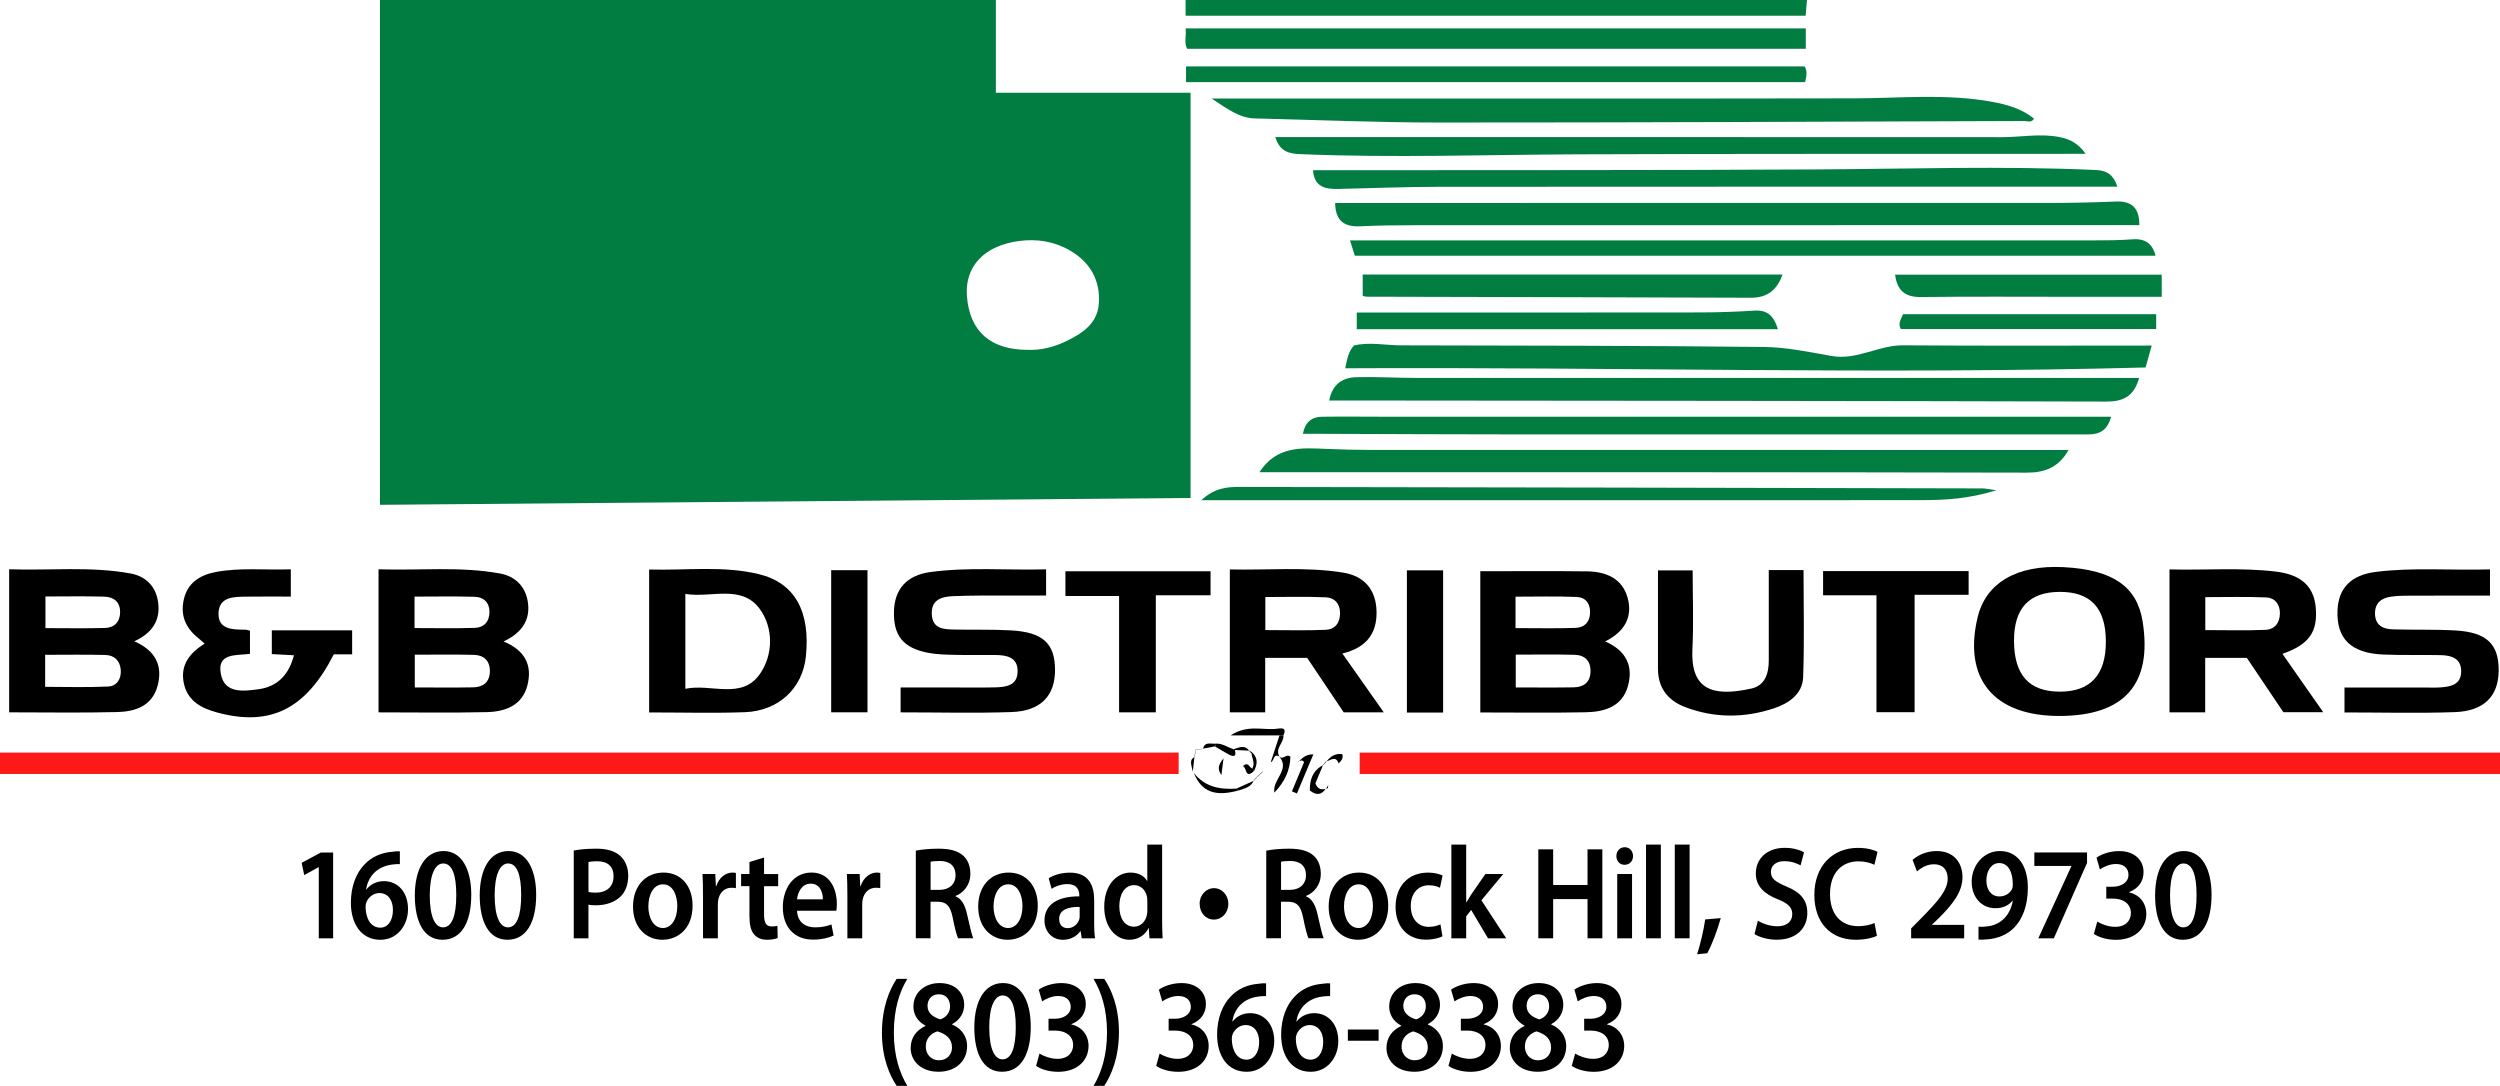 <?xml version="1.0" encoding="UTF-8"?> <svg xmlns="http://www.w3.org/2000/svg" id="b" viewBox="0 0 909.09 394.87"><defs><style>.d{fill:#fe1919;}.e{fill:#017d41;}</style></defs><g id="c"><g><g><path class="e" d="M362.13,0V33.73h70.8V181.08c-98.13,.83-196.11,1.65-294.77,2.49V0h223.97Zm11.76,127.21c4.43,.2,9.13-.91,13.52-3,6-2.86,11.68-6.46,12.18-13.88,.56-8.31-3.09-14.85-10.31-19.12-5.77-3.42-12.12-4.45-18.73-3.57-12.69,1.68-19.78,9.25-18.94,20.07,.99,12.79,8.52,19.54,22.28,19.51Z"></path><path class="e" d="M657.09,0c-.16,1.8-.31,3.6-.5,5.73h-225.47V0c75.32,0,150.65,0,225.97,0Z"></path><path class="d" d="M428.6,273.67v7.78H0v-7.78H428.6Z"></path><path class="d" d="M909.09,273.68v7.78H494.42v-7.78h414.67Z"></path><path class="e" d="M777.86,137.44c-1.87,6.65-5.67,8.61-11.99,8.59-92.6-.27-185.2-.3-277.8-.39-1.46,0-2.91,0-4.73,0,1.14-5.95,4.86-8.34,9.88-8.48,7.14-.2,14.3,.26,21.44,.26,85.44,.02,170.89,.02,256.33,.02,2.14,0,4.28,0,6.87,0Z"></path><path class="e" d="M489.17,133.92c.71-3.33,1.07-5.95,3.16-8.28,5.61-1.37,11.42-.07,17.18-.06,43.98,.09,87.97,.11,131.94,.59,8.24,.09,16.5,1.86,24.67,3.29,9.12,1.59,16.98-3.96,25.88-3.89,29.93,.23,59.86,.09,90.44,.09-.74,2.65-1.34,4.8-2.23,7.97-96.89,2.6-193.72-.24-291.04,.29Z"></path><path class="e" d="M457.97,171.7c6.25-9.59,15.31-8.86,24.3-8.47,5.48,.24,10.98,.38,16.47,.38,82.65,.02,165.29,.02,247.94,.02,1.63,0,3.27,0,5.52,0-3.6,6.41-8.77,8.25-15.12,8.24-42.82-.1-85.64-.14-128.47-.16-48.32-.02-96.64,0-144.97,0-1.75,0-3.51,0-5.68,0Z"></path><path class="e" d="M440.57,35.82c3.88,0,5.79,0,7.7,0,75.31,0,150.61,.08,225.92-.06,16.79-.03,33.61-1.79,50.31,1.28,5.43,1,10.68,2.51,15.14,6.09-.92,1.65-2.42,.87-3.57,.87-70.96,.24-141.93,.58-212.89,.56-22.3,0-44.59-.96-66.89-1.5-5.56-.14-9.71-3.28-15.72-7.24Z"></path><path class="e" d="M777.94,81.87h-6.06c-85.6,0-171.2,0-256.81,.02-6.82,0-13.65,.09-20.47,.4-5.62,.25-8.97-1.78-9.1-8.48,1.87,0,3.76,0,5.65,0,84.94,0,169.87,.01,254.81-.02,7.82,0,15.64-.19,23.46-.51,5.9-.24,8.57,2.47,8.52,8.6Z"></path><path d="M137.65,259.04v-52.02c14.88,.49,29.63-1.15,44.25,1.54,5.3,.98,9.02,4.5,9.98,9.97,1.19,6.75-1.99,11.53-8.77,14.74,7.99,3.26,10.51,8.86,8.66,15.99-1.89,7.3-8.05,9.53-14.68,9.69-12.96,.31-25.93,.09-39.43,.09Zm13.17-9.06c7.35,0,14.3,.1,21.25-.04,3.59-.07,6-1.87,6.07-5.77,.07-3.84-2.14-5.94-5.78-6.04-7.08-.19-14.17-.06-21.53-.06v11.9Zm-.07-21.59c7.65,0,14.76,.16,21.85-.07,3.44-.11,5.43-2.32,5.39-5.9-.04-3.45-2.21-5.3-5.33-5.4-7.23-.23-14.48-.07-21.92-.07v11.44Z"></path><path d="M538.29,207.72c13.25,0,26.04-.12,38.83,.05,6.79,.09,12.77,2.48,14.74,9.61,1.92,6.95-1.05,12.33-8.17,15.87,7.74,3.36,10.32,9.06,8.26,16.31-2.13,7.5-8.59,9.31-15.36,9.45-12.64,.25-25.29,.07-38.3,.07v-51.35Zm12.89,42.26c7.16,0,14.12,.09,21.07-.04,3.6-.07,6.04-1.77,6.12-5.75,.09-3.91-2.12-5.98-5.77-6.08-7.09-.2-14.19-.06-21.42-.06v11.92Zm-.09-21.58c7.6,0,14.73,.18,21.85-.08,3.1-.11,5.16-1.96,5.27-5.5,.1-3.51-1.75-5.63-4.9-5.75-7.4-.3-14.83-.1-22.21-.1v11.43Z"></path><path d="M3.33,259.04v-52.03c14.8,.51,29.52-1.14,44.13,1.52,5.06,.92,8.79,4.13,9.85,9.42,1.38,6.89-1.38,12-8.47,15.24,7.85,3.47,10.38,8.97,8.48,16.15-1.95,7.38-8.11,9.43-14.69,9.59-12.93,.33-25.87,.1-39.29,.1Zm13.09-9.28c7.55,0,15.27,.26,22.97-.12,3.17-.16,4.8-2.89,4.52-6.12-.28-3.25-2.34-5.26-5.54-5.35-7.24-.19-14.49-.06-21.95-.06v11.65Zm.11-32.87v11.52c7.44,0,14.55,.15,21.66-.06,3.44-.1,5.5-2.24,5.49-5.84-.02-3.74-2.44-5.46-5.76-5.55-7.1-.2-14.2-.06-21.38-.06Z"></path><path class="e" d="M783.85,93H492.67c-.53-1.67-1.01-3.2-1.76-5.58,2.42,0,4.31,0,6.21,0,88.15,0,176.29,0,264.44-.01,4.66,0,9.34-.04,13.98-.39,4.91-.37,7.31,1.99,8.31,5.98Z"></path><path d="M788.91,259.02v-51.96c13.1,.34,25.92-.74,38.68,.79,9.17,1.1,13.79,5.36,14.49,13,.81,8.87-2.39,13.54-12.11,16.91,4.9,7,9.69,13.86,14.84,21.22h-14.5c-4.34-6.46-8.88-13.2-13.29-19.76h-15.13v19.8h-12.99Zm13.02-29.89c7.67,0,14.76,.21,21.83-.09,3.38-.14,5.3-2.52,5.3-6.05,0-3.33-1.87-5.62-5-5.75-7.34-.31-14.71-.1-22.13-.1v11.99Z"></path><path class="e" d="M477.44,61.9c1.94,0,3.75,0,5.56,0,59.11-.07,118.22,.04,177.33-.29,33.94-.19,67.88-1.32,101.82,.2,4.12,.19,6.41,1.84,7.81,6.08h-6.11c-80.26,0-160.52-.03-240.78,.04-12.14,.01-24.28,.5-36.42,.78-4.67,.11-8.71-.64-9.2-6.81Z"></path><path d="M475.33,239.23h-15.26v19.79h-12.86v-51.95c13.77,.33,27.55-1.05,41.21,1.15,7.68,1.24,11.98,6.22,12.14,14.16,.17,8.05-3.77,13.17-12.43,15.26,5.05,7.18,9.89,14.04,15.06,21.39h-14.58c-4.33-6.46-8.76-13.07-13.28-19.81Zm-15.21-10.11c7.48,0,14.74,.22,21.98-.1,3.37-.15,5.21-2.5,5.19-6.13-.03-3.49-2.06-5.55-5.09-5.68-7.36-.33-14.74-.11-22.08-.11v12.02Z"></path><path d="M748.78,260.35c-23.75,0-34.93-13.5-29.67-35.78,2.99-12.65,14.28-19.25,31.39-18.33,17.81,.95,26.62,7.04,28.64,19.78,3.6,22.78-6.62,34.33-30.36,34.33Zm16.99-27.1c-.04-12.21-5.58-18.11-16.92-18.02-11.08,.09-16.55,6.03-16.48,17.91,.07,12.36,5.48,18.34,16.63,18.37,11.16,.03,16.81-6.13,16.77-18.26Z"></path><path d="M905.45,207.03v9.55c-9.5,0-18.77-.02-28.04,.02-2.66,.01-5.35,0-7.97,.37-3.48,.49-5.89,2.32-5.8,6.25,.09,4.06,2.79,5.53,6.28,5.63,7.65,.24,15.33-.03,22.97,.41,11.35,.65,15.76,4.94,15.72,14.51-.04,9.36-5.29,14.82-16.03,15.19-13.26,.46-26.55,.11-40.04,.11v-9.06c9.81,0,19.42,0,29.02,0,2,0,4.01,.09,5.99-.05,3.66-.27,7.3-1.02,7.42-5.64,.12-4.88-3.47-6.01-7.45-6.09-6.99-.15-14,.08-20.98-.22-11.65-.5-16.97-5.81-16.54-16.06,.34-8.14,4.92-12.87,14.02-14,13.6-1.7,27.26-.47,41.43-.9Z"></path><path d="M327.49,259.05v-9.06c6.34,0,12.59,0,18.85,0,5.16,0,10.33,.09,15.49-.04,3.98-.1,8.18-.6,8.21-5.83,.04-5.19-4.01-5.89-8.09-5.94-4.83-.06-9.66,.07-14.49-.04-3.32-.08-6.69-.13-9.93-.75-9.12-1.74-12.69-6.25-12.45-15.13,.22-8.04,4.64-13.07,13.2-14.24,13.89-1.89,27.87-.59,42.12-.99v9.54c-8.01,0-16.09-.02-24.18,0-3.16,.01-6.32,.09-9.48,.21-4.39,.16-8.23,1.29-7.9,6.72,.32,5.36,4.59,5.35,8.49,5.43,6.82,.13,13.66-.09,20.47,.31,11.48,.68,15.82,4.79,15.85,14.34,.03,9.43-5.18,14.98-15.83,15.35-13.27,.46-26.58,.11-40.35,.11Z"></path><path class="e" d="M656.65,10.32v7.43h-224.94c-1.26-2.09-.22-4.62-.59-7.43h225.53Z"></path><path class="e" d="M463.76,49.85h6.31c85.97,0,171.93-.02,257.9,.03,6.97,0,13.92-1.41,20.9-.04,3.7,.73,6.78,2.19,9.56,6.1-2.4,0-3.98,0-5.56,0-59.64,.04-119.29-.05-178.93,.18-33.63,.13-67.25,1.34-100.88-.06-4.1-.17-7.64-.73-9.31-6.22Z"></path><path d="M236.05,259.07v-51.97c13.36,.39,26.69-1.47,39.74,1.64,13.26,3.16,18.95,13.57,17.25,30.04-1.18,11.48-9.92,19.77-22.21,20.2-11.44,.41-22.9,.09-34.78,.09Zm13.17-8.6c9.33-2,20.5,4.17,27.16-5.46,4.86-7.03,4.91-16.91-.23-23.74-6.64-8.83-17.56-3.76-26.93-5.29v34.49Z"></path><path class="e" d="M767.67,151.54c-1.34,4.94-4.12,6.43-8.28,6.43-68.46-.03-136.93,.01-205.39,0-24.82,0-49.64-.14-74.47-.22-1.79,0-3.57,0-5.76,0,.83-4.3,3.25-6.16,6.93-6.21,7.98-.11,15.97,0,23.95,0,85.47,0,170.94,0,256.41,0h6.62Z"></path><path d="M105.75,207.02v9.92c-5.34,0-10.58-.05-15.82,.02-4.53,.06-10.12-.15-10.46,5.77-.35,6.24,5.14,6.23,9.78,6.25,.47,0,.93,.21,1.65,.37v8.42c-4.97,.65-12.15-.47-10.57,7.42,1.42,7.09,8.21,6.17,13.6,5.45,6.9-.92,11.09-5.18,12.96-12.36-2.94-.16-5.36-.28-8.05-.43v-8.65h29.21v8.73h-6.67c-10.11,19.91-23.03,26.33-42.2,21.22-5.89-1.57-11.02-4.18-12.36-10.82-1.29-6.44,2.03-10.78,7.58-14.29-.86-.75-1.5-1.37-2.2-1.92-4.58-3.61-6.68-8.19-5.39-14.01,1.37-6.22,5.92-9.02,11.65-10.11,8.88-1.68,17.85-.64,27.28-.98Z"></path><path d="M643.19,207.3h12.64c0,13.12,.33,26.04-.14,38.93-.23,6.21-5.28,9.57-10.64,11.35-10.71,3.54-21.57,3.61-32.23-.44-6.37-2.42-9.93-7.01-9.92-14.04,.01-11.79,0-23.58,0-35.68h12.61c0,9.4,.4,18.98-.09,28.51-.75,14.7,7.12,17.67,21.48,14.44,4.95-1.11,6.28-5.48,6.29-10.16,.01-5.49,0-10.98,0-16.47,0-5.31,0-10.61,0-16.43Z"></path><path class="e" d="M431.29,29.87v-5.73h224.9c1.12,1.68,.72,3.57,.21,5.73h-225.1Z"></path><path class="e" d="M495.53,99.83h152.67c-2.04,5.67-5.56,8.46-11.51,8.44-46.62-.17-93.23-.26-139.85-.38-.32,0-.63-.14-1.31-.31v-7.75Z"></path><path class="e" d="M436.83,181.89c4.91-4.53,9.46-4.83,13.87-4.82,90.07,.12,180.14,.32,270.21,.53,1.05,0,2.11,.27,5.07,.67-10.18,3.17-18.79,3.59-27.41,3.6-66.76,.05-133.52,.03-200.28,.02-19.92,0-39.84,0-61.46,0Z"></path><path d="M682.35,216.47h-19.41v-8.8h52.92v8.62h-19.64v42.69h-13.87v-42.51Z"></path><path d="M420.3,216.46v42.57h-13.36v-42.3h-19.51v-9h52.77v8.74h-19.91Z"></path><path class="e" d="M646.51,119.7h-153.14v-6.06h5.25c39.82,0,79.63,.03,119.45-.03,6.65,0,13.31-.25,19.95-.66,4.66-.29,7.05,1.95,8.49,6.75Z"></path><path class="e" d="M786.08,99.87v8.06c-10.83,0-21.45,0-32.07,0-18.5,0-36.99-.14-55.49,.08-5.77,.07-8.63-2.31-9.4-8.14h96.96Z"></path><path d="M302.25,259.02v-51.68h13.2v51.68h-13.2Z"></path><path d="M524.77,259.11h-13.17v-51.71h13.17v51.71Z"></path><path class="e" d="M784.06,114.26v5.37h-92.87c-1.01-1.92-.09-3.33,.82-5.37h92.05Z"></path><path d="M472.18,276.95c1.35-1.1,2.4-2.71,5.4-2.63-2.09,4.98-4.03,9.6-5.97,14.22-.61-.26-1.21-.52-1.82-.78,1.47-3.53,2.94-7.07,4.41-10.6-.57-1.05-1.38-.44-2.12-.32l.1,.1Z"></path><path d="M450.38,287.44c-8.54,2.34-13.46,.55-16.27-6.38,4.05,5.15,9.53,6.09,15.45,5.71,.27,.22,.54,.44,.81,.66Z"></path><path d="M465.27,267.41h-17.76c6.23-4.07,11.71-1.79,16.75-2.4,1.38-.17,3.88-.71,2.45,2.37-.48,0-.95,.02-1.43,.03Z"></path><path d="M465.19,275.02c1.29,1.63,2.6-1.25,4.05,.19-.14,4.95-2.12,9.15-5.84,13.03-.81-4.91,5.92-8.26,1.76-13.18,0,0,.02-.03,.02-.03Z"></path><path d="M481.17,278.04c-1,2.4-2,4.79-2.83,6.79,.83,2.42,2.32,2.28,3.83,2.07,0,0-.1-.09-.1-.09-1.46,2.2-3.23,2.58-5.77,.65-.05-3.88,.98-7.3,4.97-9.31,0,0-.11-.11-.11-.11Z"></path><path d="M465.27,267.41c.48-.01,.96-.02,1.43-.03,.27,2.7-3.15,4.67-1.51,7.64,0,0-.02,.03-.02,.03-2.29-1.17-1.7,1.71-3.08,2.08,1.08-3.29,2.13-6.51,3.18-9.72Z"></path><path d="M482.32,276.97c1.46-1.94,3.26-3.12,5.77-2.73,.49,1.46-.3,2.32-1.32,3.39-1.07-3.06-2.91-1.06-4.56-.76l.11,.11Z"></path><path d="M441.71,270.44c2.58-.32,4.6,1.26,6.86,2.01,0,0,.12,.3,.12,.3l.36-.02c.68,2.54-.55,2.51-2.25,1.61-1.7-.9-3.34-1.94-5-2.92,.09-.1,.28-.23,.26-.3-.08-.24-.22-.46-.34-.68Z"></path><path d="M455.39,279.41c1.06-1.86-.09-3.61-.29-5.4l.38-.3c1.98,2.06,1.76,4.3,.54,6.63-.21-.3-.42-.61-.63-.92Z"></path><path d="M450.38,287.44c-.27-.22-.54-.44-.81-.66,2.15-.97,4.29-1.93,6.43-2.89,0,0-.09-.08-.09-.08-1,2.49-3.39,2.88-5.53,3.64Z"></path><path d="M449.05,272.73l-.36,.02s-.12-.3-.12-.3c1.93-.57,3.9-1.76,5.61,.44,0,0-.06,.07-.06,.07l-5.07-.23Z"></path><path d="M444.15,281.84c-1.67-2.37-.95-3.97,.77-6.08-.29,2.29-.5,3.96-.77,6.08Z"></path><path d="M441.71,270.44c.12,.23,.27,.44,.34,.68,.02,.07-.16,.2-.26,.3-1.46,.28-2.92,.55-4.38,.83l.08,.05c.52-2.62,2.58-1.78,4.22-1.87Z"></path><path d="M455.39,279.41c.21,.31,.42,.61,.63,.92-3.36,3.14-2.53-1.23-4.08-1.75,2.13-1.85,2.34,.71,3.45,.83Z"></path><path d="M434.34,275.12c-.15,1.45-.31,2.91-.58,5.49-.58-2.68-1.41-4.25,.67-5.4,0,0-.09-.08-.09-.08Z"></path><path d="M459.05,280.85c.32-.29,.65-.59,.44-.39,.24-.13-.14,.08-.51,.3,0,0,.08,.1,.08,.1Z"></path><path d="M437.41,272.26c-.88,.11-1.77,.22-2.64,.34,0,0,.06,.09,.06,.09,.88-.13,1.76-.26,2.65-.38,0,0-.07-.05-.07-.05Z"></path><path d="M434.43,275.2c.14-.83,.28-1.66,.41-2.51,0,0-.07-.09-.07-.1-.15,.83-.3,1.67-.44,2.51,0,0,.1,.09,.1,.09Z"></path><path d="M455.09,274c-.33-.35-.65-.69-.98-1.04,0,0,.06-.07,.06-.07,.43,.27,.86,.54,1.29,.81,0,0-.38,.3-.38,.3Z"></path><path d="M472.08,276.85c-.11,.17-.23,.35-.28,.43,.07-.06,.23-.19,.38-.32,0,0-.1-.11-.1-.11Z"></path><path d="M482.21,276.86c-.35,.39-.7,.79-1.05,1.18,0,0,.11,.11,.11,.11,.35-.39,.7-.79,1.05-1.19,0,0-.11-.11-.11-.11Z"></path><path d="M457.98,281.8c.36-.32,.72-.63,1.07-.95,0,0-.08-.1-.08-.1-.36,.32-.72,.64-1.08,.96,0,0,.09,.09,.09,.09Z"></path><path d="M457.89,281.71l-1.06,.95s.07,.09,.07,.09c.36-.31,.72-.62,1.08-.94,0,0-.09-.1-.09-.1Z"></path><path d="M456.84,282.65c-.31,.38-.61,.77-.92,1.15,0,0,.09,.08,.08,.08,.31-.38,.62-.75,.92-1.13,0,0-.08-.1-.08-.1Z"></path><path d="M482.82,285.71c.13-.01,.26-.03,.39-.04,0-.02,0-.05,0-.07l-.46,.04,.07,.07Z"></path><path d="M482.75,285.64c.43,.77,.13,1.12-.68,1.17,0,0,.1,.09,.1,.09,.22-.39,.45-.79,.66-1.18,0,0-.08-.08-.08-.08Z"></path></g><g><path d="M115.93,315.33h-.09l-5.22,2.88-.92-4.46,6.97-3.75h4.47v31.2h-5.22v-25.87Z"></path><path d="M145.39,314.23c-.79-.05-1.67,0-2.72,.14-6.01,.77-8.86,4.75-9.56,9.07h.13c1.4-1.78,3.55-3.02,6.4-3.02,4.91,0,8.73,3.84,8.73,10.18,0,5.95-3.99,11.14-10.04,11.14-6.93,0-10.74-5.76-10.74-13.49,0-6,1.97-10.85,4.96-13.92,2.59-2.74,6.05-4.27,10.13-4.61,1.18-.19,2.06-.19,2.72-.14v4.66Zm-2.5,16.71c0-3.65-1.8-6.19-4.96-6.19-2.02,0-3.82,1.34-4.65,3.22-.22,.48-.35,1.06-.35,1.87,.09,4.13,1.84,7.49,5.39,7.49,2.76,0,4.56-2.64,4.56-6.38Z"></path><path d="M171.37,325.36c0,10.08-3.6,16.37-10.44,16.37s-10.04-6.53-10.09-16.03c0-9.75,3.77-16.23,10.44-16.23s10.09,6.72,10.09,15.89Zm-15.09,.29c0,7.63,1.89,11.57,4.82,11.57,3.2,0,4.82-4.22,4.82-11.71s-1.53-11.52-4.78-11.52c-2.85,0-4.87,3.89-4.87,11.67Z"></path><path d="M194.97,325.36c0,10.08-3.6,16.37-10.44,16.37s-10.04-6.53-10.09-16.03c0-9.75,3.77-16.23,10.44-16.23s10.09,6.72,10.09,15.89Zm-15.09,.29c0,7.63,1.89,11.57,4.82,11.57,3.2,0,4.82-4.22,4.82-11.71s-1.53-11.52-4.78-11.52c-2.85,0-4.87,3.89-4.87,11.67Z"></path><path d="M208.64,309.28c1.97-.38,4.65-.67,8.24-.67,3.95,0,6.8,.91,8.68,2.64,1.75,1.58,2.89,4.13,2.89,7.15s-.88,5.57-2.5,7.3c-2.19,2.35-5.53,3.5-9.34,3.5-1.01,0-1.89-.05-2.63-.24v12.24h-5.35v-31.92Zm5.35,15.03c.7,.24,1.53,.29,2.63,.29,4.03,0,6.49-2.21,6.49-5.95s-2.28-5.47-6.01-5.47c-1.49,0-2.54,.14-3.11,.29v10.85Z"></path><path d="M251.85,329.3c0,8.59-5.53,12.43-10.96,12.43-6.01,0-10.7-4.51-10.7-12.05s4.6-12.38,11.05-12.38,10.61,4.9,10.61,12Zm-16.09,.24c0,4.51,2.06,7.92,5.31,7.92,3.07,0,5.22-3.26,5.22-8.02,0-3.65-1.49-7.87-5.17-7.87s-5.35,4.08-5.35,7.97Z"></path><path d="M255.63,325.36c0-3.17-.04-5.47-.18-7.54h4.65l.22,4.42h.13c1.05-3.26,3.55-4.94,5.88-4.94,.53,0,.83,.05,1.27,.14v5.52c-.48-.1-.96-.14-1.62-.14-2.54,0-4.34,1.78-4.82,4.46-.09,.53-.13,1.15-.13,1.78v12.15h-5.39v-15.84Z"></path><path d="M277.84,311.83v6h5.13v4.42h-5.13v10.32c0,2.88,.7,4.32,2.76,4.32,.96,0,1.49-.05,2.1-.24l.09,4.46c-.79,.34-2.24,.62-3.9,.62-2.02,0-3.64-.72-4.65-1.92-1.18-1.34-1.71-3.5-1.71-6.58v-10.99h-3.03v-4.42h3.03v-4.37l5.31-1.63Z"></path><path d="M289.84,331.17c.13,4.22,3.11,6.05,6.58,6.05,2.5,0,4.25-.43,5.92-1.06l.79,4.03c-1.84,.86-4.39,1.49-7.46,1.49-6.93,0-11.01-4.66-11.01-11.81,0-6.48,3.6-12.58,10.44-12.58s9.21,6.24,9.21,11.38c0,1.1-.09,1.97-.18,2.5h-14.3Zm9.38-4.13c.04-2.16-.83-5.71-4.43-5.71-3.33,0-4.74,3.31-4.96,5.71h9.38Z"></path><path d="M308.13,325.36c0-3.17-.04-5.47-.18-7.54h4.65l.22,4.42h.13c1.05-3.26,3.55-4.94,5.88-4.94,.53,0,.83,.05,1.27,.14v5.52c-.48-.1-.96-.14-1.62-.14-2.54,0-4.34,1.78-4.82,4.46-.09,.53-.13,1.15-.13,1.78v12.15h-5.39v-15.84Z"></path><path d="M333.04,309.33c2.06-.43,5.04-.72,8.16-.72,4.25,0,7.1,.77,9.12,2.59,1.62,1.49,2.54,3.75,2.54,6.53,0,4.18-2.59,7.01-5.39,8.06v.14c2.15,.86,3.42,3.12,4.12,6.24,.96,4.03,1.75,7.78,2.32,9.02h-5.53c-.44-.96-1.18-3.6-1.97-7.63-.88-4.22-2.24-5.57-5.31-5.66h-2.72v13.3h-5.35v-31.88Zm5.35,14.26h3.2c3.64,0,5.88-2.11,5.88-5.33,0-3.5-2.24-5.18-5.74-5.18-1.71,0-2.81,.14-3.33,.29v10.23Z"></path><path d="M377.37,329.3c0,8.59-5.53,12.43-10.96,12.43-6.01,0-10.7-4.51-10.7-12.05s4.6-12.38,11.05-12.38,10.61,4.9,10.61,12Zm-16.09,.24c0,4.51,2.06,7.92,5.31,7.92,3.07,0,5.22-3.26,5.22-8.02,0-3.65-1.49-7.87-5.17-7.87s-5.35,4.08-5.35,7.97Z"></path><path d="M397.87,335.59c0,2.11,.09,4.18,.35,5.62h-4.87l-.39-2.59h-.13c-1.27,1.82-3.51,3.12-6.31,3.12-4.3,0-6.71-3.41-6.71-6.96,0-5.86,4.78-8.88,12.67-8.83v-.38c0-1.54-.57-4.08-4.34-4.08-2.1,0-4.3,.72-5.74,1.73l-1.05-3.84c1.58-1.06,4.34-2.06,7.72-2.06,6.84,0,8.81,4.75,8.81,9.89v8.4Zm-5.26-5.81c-3.81-.05-7.46,.82-7.46,4.37,0,2.3,1.36,3.36,3.07,3.36,2.19,0,3.73-1.54,4.25-3.22,.13-.43,.13-.86,.13-1.3v-3.22Z"></path><path d="M422.59,307.12v27.51c0,2.4,.09,4.99,.18,6.58h-4.78l-.26-3.7h-.09c-1.27,2.59-3.86,4.22-6.93,4.22-5.13,0-9.17-4.75-9.17-11.95-.04-7.83,4.43-12.48,9.56-12.48,2.94,0,5.04,1.3,6.01,3.02h.09v-13.2h5.39Zm-5.39,20.45c0-.48-.04-1.1-.13-1.58-.48-2.26-2.19-4.13-4.65-4.13-3.46,0-5.39,3.36-5.39,7.68s1.93,7.44,5.35,7.44c2.19,0,4.12-1.63,4.65-4.18,.13-.53,.18-1.1,.18-1.73v-3.5Z"></path><path d="M436.23,328.68c-.04-3.17,2.32-5.71,5.22-5.71s5.22,2.5,5.22,5.71-2.32,5.71-5.26,5.71-5.17-2.45-5.17-5.71Z"></path><path d="M460.47,309.33c2.06-.43,5.04-.72,8.16-.72,4.25,0,7.1,.77,9.12,2.59,1.62,1.49,2.54,3.75,2.54,6.53,0,4.18-2.59,7.01-5.39,8.06v.14c2.15,.86,3.42,3.12,4.12,6.24,.96,4.03,1.75,7.78,2.32,9.02h-5.53c-.44-.96-1.18-3.6-1.97-7.63-.88-4.22-2.24-5.57-5.31-5.66h-2.72v13.3h-5.35v-31.88Zm5.35,14.26h3.2c3.64,0,5.88-2.11,5.88-5.33,0-3.5-2.24-5.18-5.74-5.18-1.71,0-2.81,.14-3.33,.29v10.23Z"></path><path d="M504.81,329.3c0,8.59-5.53,12.43-10.96,12.43-6.01,0-10.7-4.51-10.7-12.05s4.6-12.38,11.05-12.38,10.61,4.9,10.61,12Zm-16.09,.24c0,4.51,2.06,7.92,5.31,7.92,3.07,0,5.22-3.26,5.22-8.02,0-3.65-1.49-7.87-5.17-7.87s-5.35,4.08-5.35,7.97Z"></path><path d="M524.54,340.49c-1.14,.58-3.38,1.2-6.05,1.2-6.67,0-11.01-4.71-11.01-11.95s4.38-12.43,11.88-12.43c1.97,0,3.99,.48,5.22,1.06l-.96,4.46c-.88-.48-2.15-.91-4.08-.91-4.12,0-6.58,3.31-6.53,7.58,0,4.8,2.85,7.54,6.53,7.54,1.84,0,3.2-.43,4.25-.91l.75,4.37Z"></path><path d="M533.16,328.1h.09c.53-.91,1.14-1.92,1.67-2.74l5.22-7.54h6.49l-7.94,9.55,9.03,13.83h-6.62l-6.14-10.32-1.8,2.35v7.97h-5.39v-34.08h5.39v20.98Z"></path><path d="M564.78,308.85v12.96h12.5v-12.96h5.39v32.35h-5.39v-14.26h-12.5v14.26h-5.39v-32.35h5.39Z"></path><path d="M593.83,311.3c0,1.73-1.18,3.17-3.07,3.17s-2.98-1.44-2.98-3.17c0-1.82,1.23-3.22,3.03-3.22s2.98,1.39,3.03,3.22Zm-5.75,29.91v-23.38h5.39v23.38h-5.39Z"></path><path d="M598.55,307.12h5.39v34.08h-5.39v-34.08Z"></path><path d="M609.01,307.12h5.39v34.08h-5.39v-34.08Z"></path><path d="M617.13,347.01c1.18-3.65,2.37-8.69,2.94-12.67l5.66-.48c-1.27,4.51-3.2,9.7-4.91,12.77l-3.68,.38Z"></path><path d="M639.23,334.77c1.71,1.1,4.38,2.06,7.15,2.06,3.42,0,5.35-1.78,5.35-4.42,0-2.45-1.49-3.89-5.22-5.38-4.91-1.92-8.03-4.75-8.03-9.41,0-5.33,4.03-9.31,10.48-9.31,3.2,0,5.53,.77,7.06,1.63l-1.27,4.75c-1.1-.62-3.16-1.54-5.92-1.54-3.42,0-4.87,1.97-4.87,3.89,0,2.5,1.71,3.65,5.66,5.33,5.13,2.11,7.59,4.94,7.59,9.6,0,5.23-3.6,9.75-11.18,9.75-3.16,0-6.4-.96-8.03-2.06l1.23-4.9Z"></path><path d="M682.51,340.29c-1.27,.67-4.08,1.44-7.67,1.44-9.38,0-15.08-6.43-15.08-16.32,0-10.66,6.8-17.09,15.83-17.09,3.55,0,6.05,.82,7.15,1.44l-1.14,4.7c-1.4-.67-3.38-1.25-5.79-1.25-6.01,0-10.35,4.13-10.35,11.91,0,7.15,3.77,11.67,10.3,11.67,2.15,0,4.43-.48,5.88-1.15l.88,4.66Z"></path><path d="M694.96,341.21v-3.6l3.38-3.41c6.71-6.82,9.87-10.56,9.91-14.69,0-2.78-1.36-5.23-5.09-5.23-2.54,0-4.65,1.39-6.1,2.59l-1.58-4.18c2.06-1.82,5.17-3.22,8.77-3.22,6.32,0,9.38,4.37,9.38,9.46,0,5.47-3.6,9.89-8.6,14.93l-2.46,2.35v.1h11.67v4.9h-19.3Z"></path><path d="M719.48,336.98c.88,.1,1.71,.05,2.98-.1,2.15-.19,4.21-1.01,5.79-2.4,1.89-1.63,3.16-3.98,3.68-6.96h-.09c-1.45,1.73-3.51,2.74-6.23,2.74-4.96,0-8.64-3.89-8.64-9.65s4.21-11.14,10.26-11.14c6.67,0,10.17,5.66,10.17,13.3,0,6.67-1.97,11.42-4.96,14.54-2.46,2.5-5.88,3.98-9.74,4.27-1.23,.14-2.41,.14-3.25,.1v-4.71Zm2.85-16.71c0,3.22,1.71,5.71,4.69,5.71,2.19,0,3.77-1.15,4.6-2.59,.18-.43,.31-.91,.31-1.73,0-4.22-1.45-7.82-4.96-7.82-2.72,0-4.65,2.64-4.65,6.43Z"></path><path d="M758.92,310v3.79l-12.06,27.41h-5.66l12.02-26.21v-.1h-13.46v-4.9h19.16Z"></path><path d="M762.64,335.11c1.1,.72,3.77,1.92,6.49,1.92,4.12,0,5.74-2.54,5.74-4.99,0-3.7-3.2-5.28-6.49-5.28h-2.46v-4.32h2.46c2.46,0,5.61-1.25,5.61-4.32,0-2.16-1.4-3.94-4.56-3.94-2.32,0-4.65,1.1-5.83,1.97l-1.23-4.27c1.62-1.2,4.82-2.4,8.2-2.4,5.92,0,8.9,3.55,8.9,7.63,0,3.26-1.75,5.95-5.26,7.3v.1c3.46,.72,6.23,3.55,6.27,7.78,0,5.28-4.03,9.46-11.09,9.46-3.46,0-6.45-1.06-7.98-2.16l1.23-4.46Z"></path><path d="M804.2,325.36c0,10.08-3.6,16.37-10.44,16.37s-10.04-6.53-10.09-16.03c0-9.75,3.77-16.23,10.44-16.23s10.09,6.72,10.09,15.89Zm-15.09,.29c0,7.63,1.89,11.57,4.82,11.57,3.2,0,4.82-4.22,4.82-11.71s-1.54-11.52-4.78-11.52c-2.85,0-4.87,3.89-4.87,11.67Z"></path><path d="M329.95,355.94c-2.81,4.56-4.91,10.9-4.91,19.54s2.15,14.79,4.91,19.39h-3.9c-2.54-3.84-5.35-10.13-5.35-19.39,.04-9.41,2.81-15.65,5.35-19.54h3.9Z"></path><path d="M336.49,372.93c-2.98-1.58-4.34-4.18-4.34-6.91,0-5.09,4.12-8.54,9.52-8.54,6.18,0,8.95,4.03,8.95,7.87,0,2.64-1.27,5.38-4.39,7.06v.14c3.11,1.3,5.44,3.98,5.44,7.87,0,5.57-4.3,9.31-10.39,9.31-6.67,0-10.13-4.22-10.13-8.59,0-3.84,2.06-6.48,5.35-8.06v-.14Zm9.69,7.97c0-3.17-2.1-4.9-5.31-5.86-2.68,.82-4.21,2.88-4.21,5.42-.09,2.69,1.75,5.09,4.78,5.09,2.85,0,4.74-1.97,4.74-4.66Zm-8.9-15.12c0,2.54,1.93,4.08,4.65,4.9,1.97-.62,3.55-2.35,3.55-4.71,0-2.16-1.18-4.42-4.08-4.42-2.72,0-4.12,1.97-4.12,4.22Z"></path><path d="M374.82,373.36c0,10.08-3.6,16.37-10.44,16.37s-10.04-6.53-10.09-16.03c0-9.75,3.77-16.23,10.44-16.23s10.09,6.72,10.09,15.89Zm-15.09,.29c0,7.63,1.89,11.57,4.82,11.57,3.2,0,4.82-4.22,4.82-11.71s-1.53-11.52-4.78-11.52c-2.85,0-4.87,3.89-4.87,11.67Z"></path><path d="M378,383.11c1.1,.72,3.77,1.92,6.49,1.92,4.12,0,5.74-2.54,5.74-4.99,0-3.7-3.2-5.28-6.49-5.28h-2.46v-4.32h2.46c2.46,0,5.61-1.25,5.61-4.32,0-2.16-1.4-3.94-4.56-3.94-2.32,0-4.65,1.1-5.83,1.97l-1.23-4.27c1.62-1.2,4.82-2.4,8.2-2.4,5.92,0,8.9,3.55,8.9,7.63,0,3.26-1.75,5.95-5.26,7.3v.1c3.46,.72,6.23,3.55,6.27,7.78,0,5.28-4.03,9.46-11.1,9.46-3.46,0-6.45-1.06-7.98-2.16l1.23-4.46Z"></path><path d="M397.64,394.87c2.76-4.56,4.91-10.94,4.91-19.49s-2.15-14.83-4.91-19.44h3.9c2.54,3.79,5.35,10.03,5.35,19.44-.04,9.36-2.81,15.6-5.35,19.49h-3.9Z"></path><path d="M421.67,383.11c1.1,.72,3.77,1.92,6.49,1.92,4.12,0,5.75-2.54,5.75-4.99,0-3.7-3.2-5.28-6.49-5.28h-2.46v-4.32h2.46c2.46,0,5.61-1.25,5.61-4.32,0-2.16-1.4-3.94-4.56-3.94-2.32,0-4.65,1.1-5.83,1.97l-1.23-4.27c1.62-1.2,4.82-2.4,8.2-2.4,5.92,0,8.9,3.55,8.9,7.63,0,3.26-1.75,5.95-5.26,7.3v.1c3.46,.72,6.23,3.55,6.27,7.78,0,5.28-4.03,9.46-11.1,9.46-3.46,0-6.45-1.06-7.98-2.16l1.23-4.46Z"></path><path d="M460.38,362.23c-.79-.05-1.67,0-2.72,.14-6.01,.77-8.86,4.75-9.56,9.07h.13c1.4-1.78,3.55-3.02,6.4-3.02,4.91,0,8.73,3.84,8.73,10.18,0,5.95-3.99,11.14-10.04,11.14-6.93,0-10.74-5.76-10.74-13.49,0-6,1.97-10.85,4.96-13.92,2.59-2.74,6.05-4.27,10.13-4.61,1.18-.19,2.06-.19,2.72-.14v4.66Zm-2.5,16.71c0-3.65-1.8-6.19-4.96-6.19-2.02,0-3.82,1.34-4.65,3.22-.22,.48-.35,1.06-.35,1.87,.09,4.13,1.84,7.49,5.39,7.49,2.76,0,4.56-2.64,4.56-6.38Z"></path><path d="M483.67,362.23c-.79-.05-1.67,0-2.72,.14-6.01,.77-8.86,4.75-9.56,9.07h.13c1.4-1.78,3.55-3.02,6.4-3.02,4.91,0,8.73,3.84,8.73,10.18,0,5.95-3.99,11.14-10.04,11.14-6.93,0-10.74-5.76-10.74-13.49,0-6,1.97-10.85,4.96-13.92,2.59-2.74,6.05-4.27,10.13-4.61,1.18-.19,2.06-.19,2.72-.14v4.66Zm-2.5,16.71c0-3.65-1.8-6.19-4.96-6.19-2.02,0-3.82,1.34-4.65,3.22-.22,.48-.35,1.06-.35,1.87,.09,4.13,1.84,7.49,5.39,7.49,2.76,0,4.56-2.64,4.56-6.38Z"></path><path d="M501.31,374.37v4.08h-11.18v-4.08h11.18Z"></path><path d="M509.5,372.93c-2.98-1.58-4.34-4.18-4.34-6.91,0-5.09,4.12-8.54,9.52-8.54,6.18,0,8.95,4.03,8.95,7.87,0,2.64-1.27,5.38-4.38,7.06v.14c3.11,1.3,5.44,3.98,5.44,7.87,0,5.57-4.3,9.31-10.39,9.31-6.67,0-10.13-4.22-10.13-8.59,0-3.84,2.06-6.48,5.35-8.06v-.14Zm9.69,7.97c0-3.17-2.11-4.9-5.31-5.86-2.67,.82-4.21,2.88-4.21,5.42-.09,2.69,1.75,5.09,4.78,5.09,2.85,0,4.74-1.97,4.74-4.66Zm-8.9-15.12c0,2.54,1.93,4.08,4.65,4.9,1.97-.62,3.55-2.35,3.55-4.71,0-2.16-1.18-4.42-4.08-4.42-2.72,0-4.12,1.97-4.12,4.22Z"></path><path d="M527.94,383.11c1.1,.72,3.77,1.92,6.49,1.92,4.12,0,5.74-2.54,5.74-4.99,0-3.7-3.2-5.28-6.49-5.28h-2.46v-4.32h2.46c2.46,0,5.61-1.25,5.61-4.32,0-2.16-1.4-3.94-4.56-3.94-2.32,0-4.65,1.1-5.83,1.97l-1.23-4.27c1.62-1.2,4.82-2.4,8.2-2.4,5.92,0,8.9,3.55,8.9,7.63,0,3.26-1.75,5.95-5.26,7.3v.1c3.46,.72,6.23,3.55,6.27,7.78,0,5.28-4.03,9.46-11.09,9.46-3.46,0-6.45-1.06-7.98-2.16l1.23-4.46Z"></path><path d="M554.34,372.93c-2.98-1.58-4.34-4.18-4.34-6.91,0-5.09,4.12-8.54,9.52-8.54,6.18,0,8.95,4.03,8.95,7.87,0,2.64-1.27,5.38-4.38,7.06v.14c3.11,1.3,5.44,3.98,5.44,7.87,0,5.57-4.3,9.31-10.39,9.31-6.67,0-10.13-4.22-10.13-8.59,0-3.84,2.06-6.48,5.35-8.06v-.14Zm9.69,7.97c0-3.17-2.11-4.9-5.31-5.86-2.67,.82-4.21,2.88-4.21,5.42-.09,2.69,1.75,5.09,4.78,5.09,2.85,0,4.74-1.97,4.74-4.66Zm-8.9-15.12c0,2.54,1.93,4.08,4.65,4.9,1.97-.62,3.55-2.35,3.55-4.71,0-2.16-1.18-4.42-4.08-4.42-2.72,0-4.12,1.97-4.12,4.22Z"></path><path d="M572.78,383.11c1.1,.72,3.77,1.92,6.49,1.92,4.12,0,5.74-2.54,5.74-4.99,0-3.7-3.2-5.28-6.49-5.28h-2.46v-4.32h2.46c2.46,0,5.61-1.25,5.61-4.32,0-2.16-1.4-3.94-4.56-3.94-2.32,0-4.65,1.1-5.83,1.97l-1.23-4.27c1.62-1.2,4.82-2.4,8.2-2.4,5.92,0,8.9,3.55,8.9,7.63,0,3.26-1.75,5.95-5.26,7.3v.1c3.46,.72,6.23,3.55,6.27,7.78,0,5.28-4.03,9.46-11.09,9.46-3.46,0-6.45-1.06-7.98-2.16l1.23-4.46Z"></path></g></g></g></svg> 